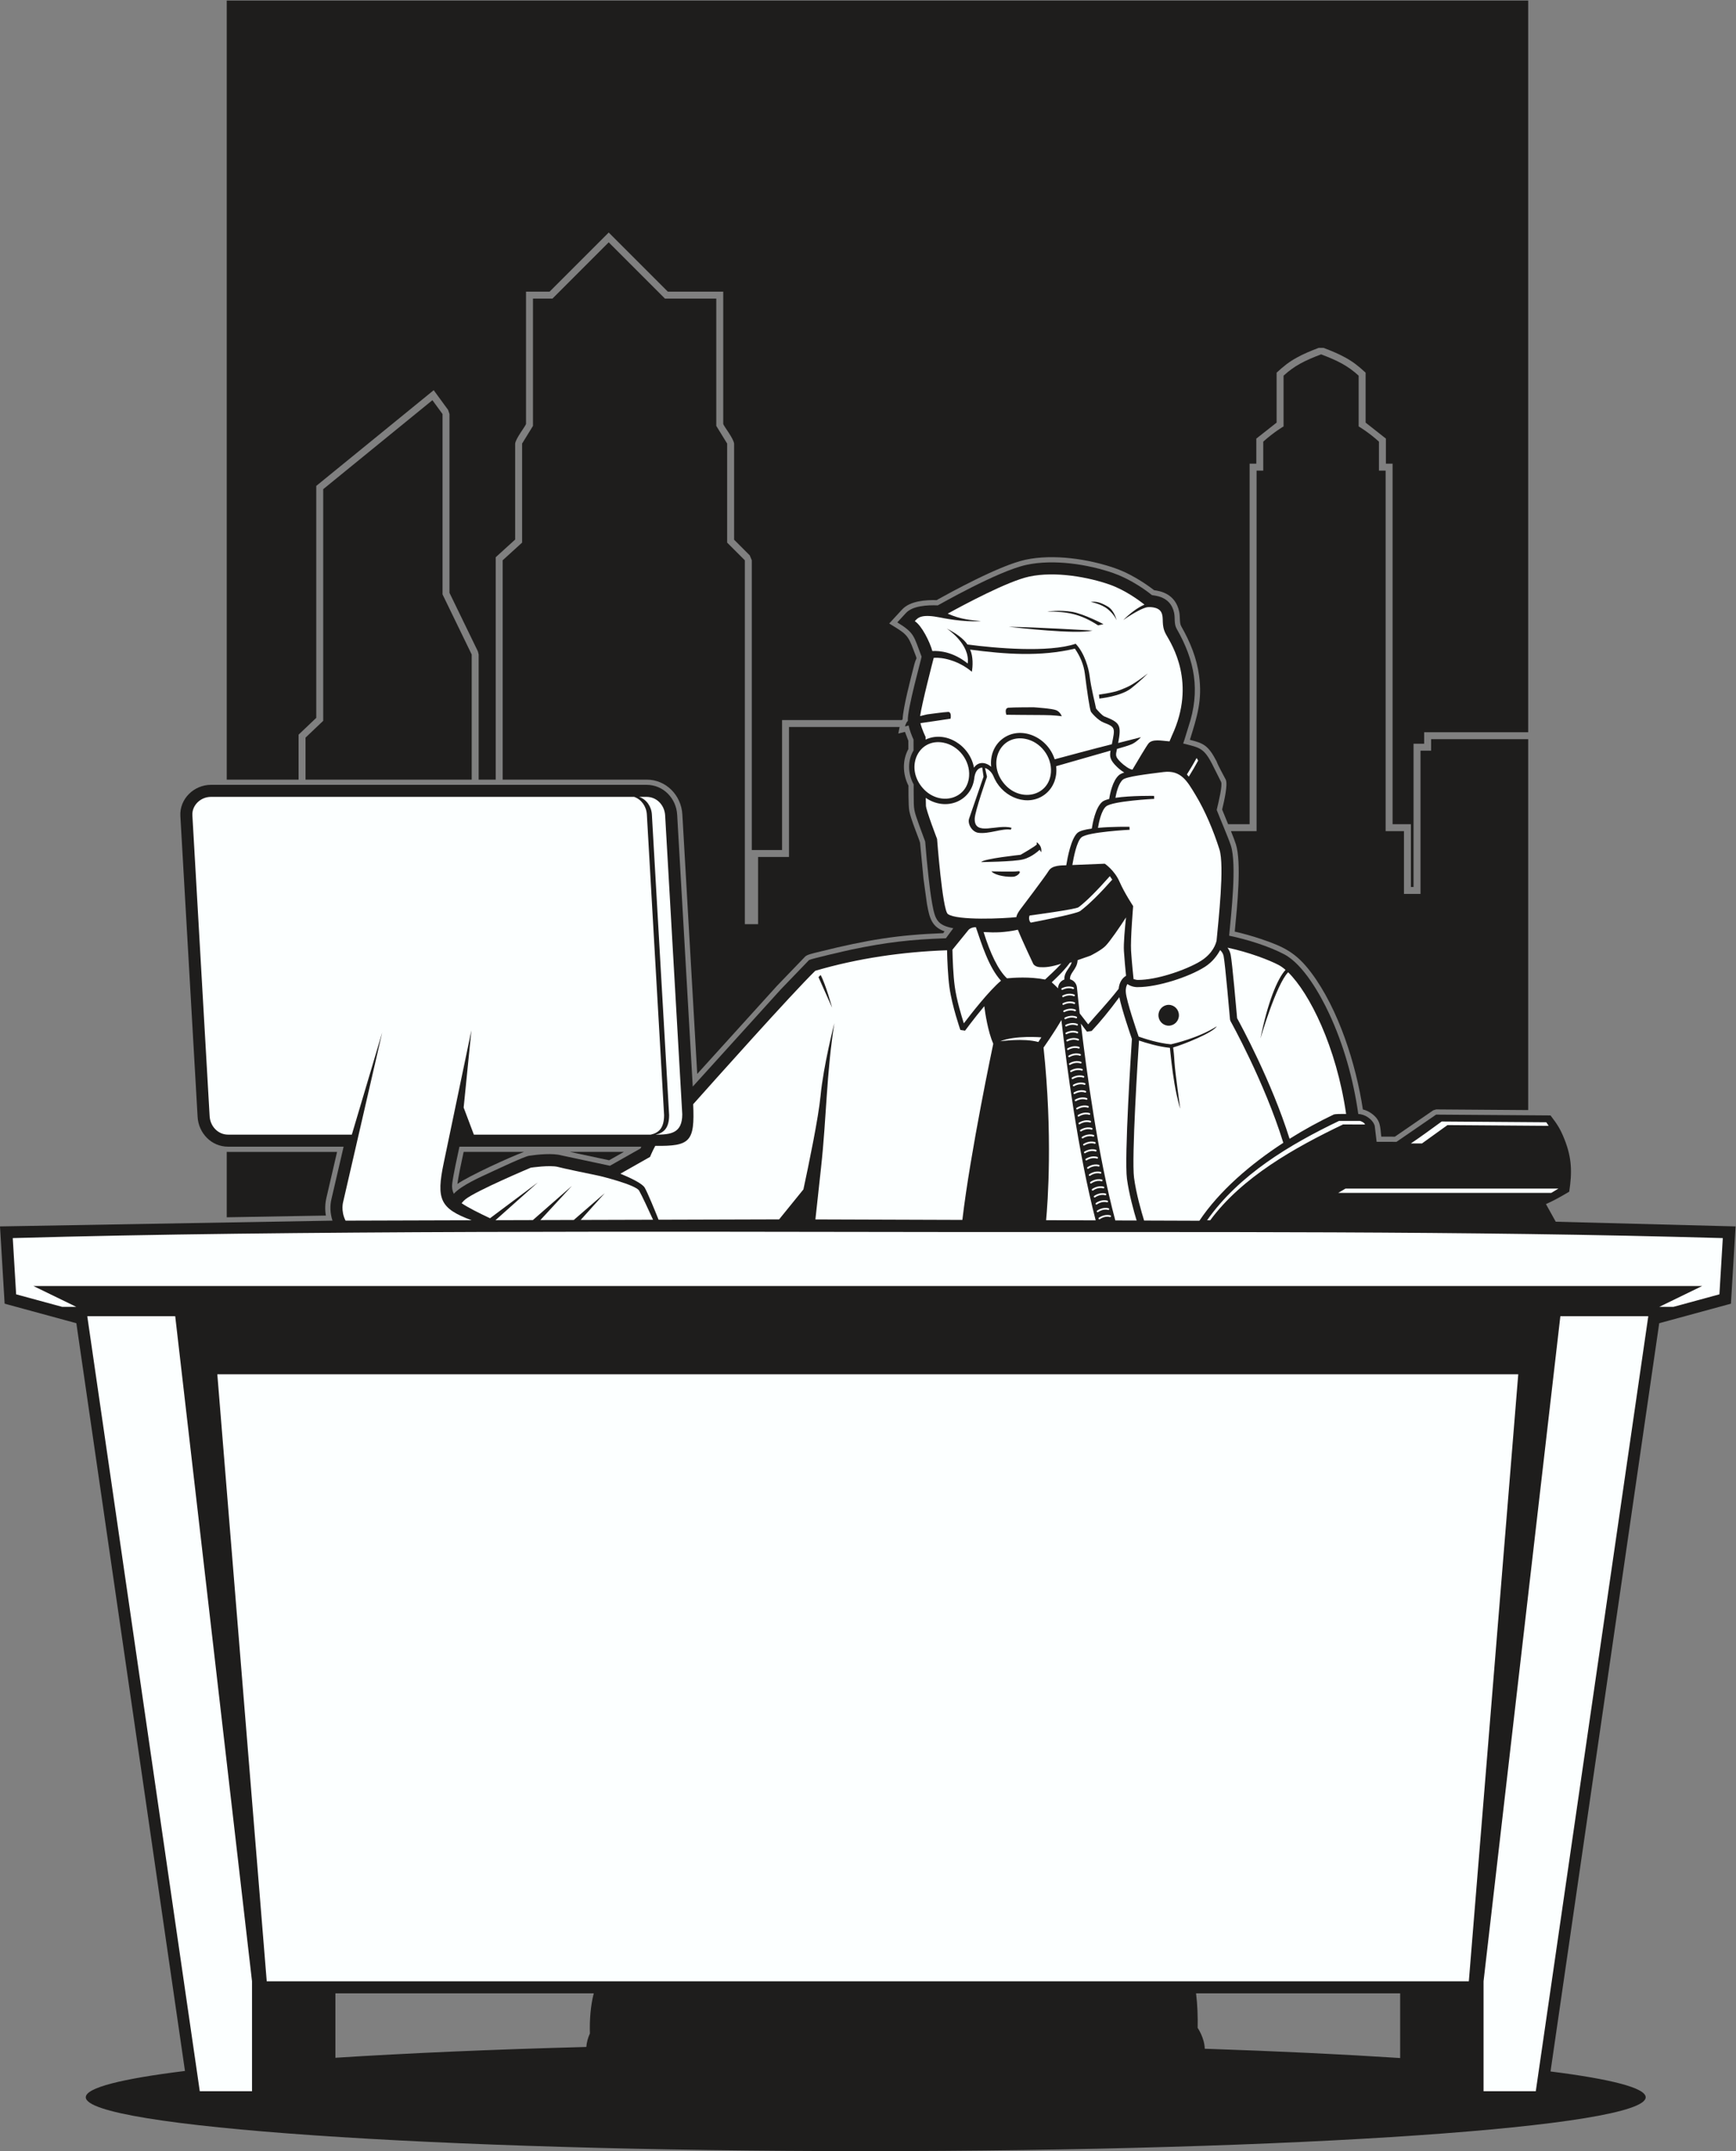 <?xml version="1.0" encoding="UTF-8" standalone="no"?>
<svg
   xmlns:dc="http://purl.org/dc/elements/1.1/"
   xmlns:cc="http://creativecommons.org/ns#"
   xmlns:rdf="http://www.w3.org/1999/02/22-rdf-syntax-ns#"
   xmlns:svg="http://www.w3.org/2000/svg"
   xmlns="http://www.w3.org/2000/svg"
   viewBox="0 0 666.08 825.187"
   height="825.187"
   width="666.08"
   xml:space="preserve"
   id="svg2"
   version="1.1"><rect x="0" y="0" width="666.08" height="825.187" fill="#808080" stroke="none"/><defs
     id="defs6" /><g
     transform="matrix(1.333,0,0,-1.333,0,825.187)"
     id="g10"><g
       transform="scale(0.1)"
       id="g12"><path
         id="path14"
         style="fill:#1e1d1c;fill-opacity:1;fill-rule:evenodd;stroke:none"
         d="M 4398.71,6188.91 V 4083.3 h -299.47 v -33.08 h -30.55 v -412.27 h -7.58 v 180.64 h -52.72 v 1037.5 h -19.27 v 72.17 l -58.4,46.01 v 143.75 c -20.67,18.94 -34.84,30.49 -58.54,43.6 -18.08,9.98 -38.06,18.47 -62.51,27.75 h -14.06 c -24.44,-9.28 -44.42,-17.77 -62.47,-27.75 -23.75,-13.11 -37.87,-24.66 -58.57,-43.6 v -143.75 l -58.42,-46.01 v -72.17 h -19.24 v -1037.5 h -61.93 l -17.21,42.18 c 6.23,26.07 16.88,72.59 10.29,86.28 -6.68,13.36 -22.04,39.9 -26.25,52.38 -24.35,47.03 -38.49,52.2 -76.89,61.99 21.01,67.35 36.13,114.2 26.42,185.26 -6.58,48.1 -24.35,94.33 -51.32,141.5 -5.66,9.91 -2.62,26 -5.81,41.56 -11.03,53.4 -56.19,59.97 -72.18,62.22 -1.46,0.63 -51.66,41.98 -112.09,63.17 -75.98,26.66 -178.12,41.83 -258.5,24.46 -75.31,-16.29 -218.44,-95.57 -252.24,-114.27 -2,-1.12 -2.19,-1.61 -2.41,-1.94 -31.77,0.94 -77.2,-1.96 -100.19,-26.92 l -37.17,-40.33 c 47.99,-29.54 53.4,-30.83 70.78,-78.11 11.74,-32 8.34,-13.34 1.52,-39.64 -11.09,-42.81 -32.42,-125.12 -33.59,-157.15 -0.7,-0.98 -1.29,-1.97 -1.89,-2.93 h -345.19 v -374 h -87.14 v 833.75 l -5.86,14.14 -45.02,45.03 v 276.68 c -2.24,15.99 -29.21,49.05 -31.32,56.51 v 380.72 h -159.45 l -170.18,170.2 -170.19,-170.2 h -67.83 v -380.72 c -2.11,-7.46 -29.07,-40.52 -31.3,-56.51 v -276.17 l -55.97,-50.89 v -639.98 h -49.07 v 360.05 l -2.04,8.68 -81.92,168.82 v 514.53 l -3.91,11.78 -41.52,56.82 -338.035,-275.43 v -667.5 l -50.891,-48.34 V 3946.86 H 652.617 V 6188.91 H 4398.71 v 0" /><path
         id="path16"
         style="fill:#1e1d1c;fill-opacity:1;fill-rule:evenodd;stroke:none"
         d="M 4398.71,4063.3 V 2995.88 l -264.91,1.92 -8.51,-2.63 -110.33,-75.81 -39.18,0.12 c -3.44,28.96 -1.1,47.31 -28.09,66.69 -7.48,5.36 -16.09,9.42 -24.82,11.56 -19.42,128.25 -69.65,289.07 -149.49,394.66 -43.19,57.15 -78.72,73.82 -143.66,95.81 -25.31,8.57 -51.5,15.81 -75.66,21.32 7.01,71.91 20.02,198.7 3.17,251.73 -2.87,9.04 -8.15,22.64 -14.09,37.34 h 73.77 v 1037.5 h 19.24 v 83.4 c 30.7,27.75 58.42,43.81 58.42,43.81 v 146.04 c 31.41,28.75 61,43.51 108.07,61.34 47.08,-17.83 76.68,-32.59 108.06,-61.34 V 4963.3 c 0,0 27.77,-16.06 58.42,-43.81 v -83.4 h 19.26 v -1037.5 h 52.73 v -180.64 h 47.6 v 412.27 h 30.54 v 33.08 h 279.46 v 0 z M 652.617,2687.38 v 188.26 c 1.324,-0.07 2.656,-0.09 3.992,-0.09 h 313.59 l -30.289,-130.5 c -4.308,-17.75 -4.984,-34.87 -1.906,-52.73 l -285.387,-4.94 v 0 z m 226.801,1259.48 v 120.9 l 50.887,48.34 v 666.59 l 314.325,256.11 29.14,-39.86 v -519.01 l 83.96,-173.02 V 3946.86 H 879.418 v 0 z m 567.382,0 v 631.19 l 55.97,50.89 v 284.96 l 31.3,50.88 v 366.35 h 56.12 l 161.9,161.92 161.91,-161.92 h 147.72 v -366.35 l 31.3,-50.88 v -284.96 l 50.89,-50.89 V 3530.93 h 38.12 v 193.36 h 89.03 v 374.01 h 318.39 l -3.77,-18.8 19.12,4.79 9.73,-25.5 0.08,-23.99 c -8.56,-15.56 -12.86,-33.32 -12.82,-51.54 0.06,-18.05 4.38,-36.6 13.11,-53.87 0.29,-1.11 -0.72,-55.58 2.36,-72.55 4.56,-25.21 28.85,-82 31.02,-91.63 l 9.86,-103.49 10.16,-73.81 h 0.07 c 7.11,-39.64 13.95,-65.02 50.34,-77.67 l -3.83,-5.22 c -131.72,-4.94 -218.77,-19.47 -352.48,-52.54 -23.2,-5.74 -38.26,-8.84 -44.51,-14.53 l -81,-84.1 -230,-253.91 -42.83,746.83 c -3.16,55.09 -46.74,100.09 -102.77,100.09 H 1446.8 v 0 z m 349,-1071.31 h -155.16 l 112.63,-24.08 42.53,24.08 v 0 z m -287.59,0 h -173.68 c -6.21,-28.64 -14.96,-69.37 -18,-92.26 33.47,23.51 152.69,78.07 191.68,92.26 v 0 0" /><path
         id="path18"
         style="fill:#1e1d1c;fill-opacity:1;fill-rule:evenodd;stroke:none"
         d="m 957.055,2677.71 c -6.821,20.3 -8.008,42.93 -2.563,64.01 l 34.567,148.83 h -332.45 c -48.101,0 -85.132,38.81 -87.836,85.91 l -49.628,865.53 c -2.832,49.38 39.214,89.87 87.832,89.87 H 1861.29 c 48.1,0 85.13,-38.81 87.84,-85.91 l 44.86,-782.48 253.7,280.01 80.99,84.09 c 6.86,4.02 106.89,26.98 120.77,29.89 101.45,21.23 171.12,29.34 273.22,32.89 l 21.25,28.85 c -46.15,8.75 -52.44,24.43 -60.85,71.35 -4.3,24.02 -7.29,48.57 -10.03,72.81 -3.94,34.93 -7.28,70.1 -9.98,105.16 -5.6,14.62 -11.01,29.37 -16.24,44.1 -17.57,49.61 -16.51,44.72 -16.9,93.26 l -0.08,27.23 c -17.57,32.21 -17.29,69.72 -0.29,97.67 l -0.08,31.25 c -5.64,12.33 -11.15,26.98 -14.18,40.7 -6.53,-1.68 -10.24,-2.95 -10.24,-2.95 0,0 1.57,9.56 8.11,16.27 -2.75,31.04 40.06,182.09 39.51,184.71 -22.94,59.53 -19.45,67.56 -69.9,98.61 l 24.86,26.95 c 19.3,20.96 62.13,23.14 91.66,22 1.59,0.39 172.27,98.65 255.3,116.61 77.4,16.73 176.56,2 250.43,-23.91 36.7,-12.88 78.67,-37.33 110.64,-63.11 4.77,-1.86 53.59,-1.16 63.89,-51.17 3.36,-16.28 -0.88,-31.39 7.46,-46 52.13,-91.21 68.55,-177.85 33.94,-281.22 -2.44,-7.31 -12.4,-41.45 -15.31,-48.64 45.82,-11.95 58.62,-11.47 82.87,-58.31 l 26.19,-52.2 c 4.75,-8.8 -6.95,-57.4 -12.55,-80.68 8.63,-22.85 33.51,-79.94 40.85,-102.95 17.13,-53.85 0.94,-195.02 -5.09,-259.02 50.8,-10.54 114.02,-29.97 158.94,-53.81 55.12,-29.3 103.67,-116.24 129.13,-170.8 41.89,-89.81 69.78,-189.89 83.69,-288.62 19.25,-0.13 41.99,-15.63 47.34,-34.01 l 5.45,-45.91 57.09,-0.16 114.18,78.45 329.24,-2.39 c 18.85,-24.67 27.93,-37.86 40.21,-68.74 21.52,-54.16 22.13,-95.55 13.59,-150.75 -22.95,-13.49 -41.07,-24.09 -66.91,-35.67 l 28.18,-50.72 517.57,-13.49 v -0.18 L 4982.3,2438.75 4775.85,2382.53 4462.99,229.25 C 4637.61,207.195 4736.89,181.902 4736.89,155 4736.89,69.394 3731.79,0 2491.9,0 1252.02,0 246.898,69.394 246.898,155 c 0,27.48 103.75,53.293 285.504,75.684 L 219.766,2382.53 13.324,2438.75 0,2661.1 l 957.055,16.61 v 0 z M 4030.19,267.891 v 186.203 h -587.5 c 4.12,-32.785 5.25,-68.266 4.58,-99.36 0,0 19.78,-28.847 20.44,-60.105 207.23,-6.926 396.7,-15.977 562.48,-26.738 v 0 z m -2342.55,31.855 c 1.07,13.309 4.7,26.856 10.31,38.738 -1.18,36.282 1.66,80.411 11.17,115.61 H 965.414 V 268.641 c 207.996,13.332 452.566,23.964 722.226,31.105 v 0 z m 158.38,2590.804 h -523.58 c -6.13,-28.36 -17.32,-78.91 -20.84,-106.25 -1.4,-10.9 0.39,-20.7 4.61,-29.34 22.09,24.56 77.68,48.77 107.84,62.75 16.71,7.77 95.17,44.67 108.59,46.68 25.57,3.84 68.38,7.91 92.83,1.22 l 140.21,-29.96 88.05,49.86 c 0.73,1.65 1.5,3.34 2.29,5.04 v 0 0" /><path
         id="path20"
         style="fill:#fcffff;fill-opacity:1;fill-rule:evenodd;stroke:none"
         d="m 3054.8,3417.13 c -17.19,-18.62 -38.48,-37.81 -46.7,-45.55 -43.55,8.83 -91.97,5.19 -109.67,3.51 -25.07,23.39 -48.14,71.59 -67.28,133.09 35.39,-1.99 60,-1.41 98.65,6.72 13.54,-33.79 44.38,-98.48 44.38,-98.48 0,0 4.96,-8.59 19.66,-9.31 14.68,-0.74 30.3,0.23 60.96,10.02 v 0 z m -201.19,265.72 c 0,0 63.34,-1.72 76.29,0.24 12.97,1.95 0.99,-14.43 -13.2,-15.64 -14.18,-1.24 -50.36,1.94 -63.09,15.4 v 0 z M 1328.69,2727.86 c 3.77,4.65 7.44,8.5 10.9,11.25 31.02,24.82 188.18,91.01 188.18,91.01 0,0 55.84,8.27 78.58,2.06 15.18,-4.13 79.16,-17.48 120.05,-25.91 0.28,-0.1 103.19,-24.93 113.3,-42.38 7.66,-13.24 28.04,-57.33 40.03,-83.6 l -208.34,-0.58 69.45,77.24 -89.34,-77.3 -96.11,-0.29 90.66,98.23 -112.32,-98.29 -107.6,-0.32 121.94,108.64 -137.69,-103.03 c -32.34,15.35 -62.56,30.32 -81.69,43.27 v 0 z m 1932.95,855.03 c 0,0 -24.82,37.21 -39.3,70.3 -14.47,33.1 -42.38,51.7 -42.38,51.7 l -93.36,-3.82 c 3.63,22.15 12.65,68.14 26.23,79.72 18.5,15.71 138.24,21.75 138.61,21.75 l -0.42,8.59 c -0.22,0 -48.48,0.83 -90.69,-3.11 2.64,16.03 9.67,50.07 23.34,61.69 18.51,15.72 138.24,21.75 138.59,21.76 l -0.41,8.58 c -0.27,-0.01 -66.11,1.16 -111.28,-5.52 2.73,15.27 9.11,41.76 21.69,52.43 10.1,8.61 67.82,15.58 116.76,21.75 50.53,6.35 68.4,-26.74 91.78,-65.28 28.49,-46.9 52.46,-104.7 69.14,-157.2 15.02,-47.22 -2.87,-205.27 -8.15,-262.46 -1.89,-9.11 -10.33,-36.34 -44.45,-58.16 -19.7,-12.57 -54.61,-27.93 -92.05,-39.3 -30.7,-9.33 -62.97,-15.9 -89.57,-15.9 -2.4,-0.18 -8.34,0.88 -12.89,2.34 -0.02,0.14 -5.12,48.11 -7.19,81.66 -1.99,32.23 5.94,128.29 6,128.48 v 0 z m -192.54,117.47 c -11.88,-0.5 -40.45,0.93 -50.55,-15.91 -9.3,-15.5 -78.49,-106.74 -78.49,-106.74 0,0 -13.85,-16.85 -14.55,-26.52 -33.54,-4.06 -170.71,-10.55 -197.27,8.92 -15.51,11.37 -31.01,216.1 -31.01,216.1 0,0 -31.02,80.68 -32.06,95.14 -0.19,2.66 -0.35,11.1 -0.47,23.04 57.64,-39.5 129.87,-10.8 139.38,54.4 0.72,4.9 0.72,7.34 2.21,12.3 4.1,13.89 12.13,19.97 20.94,20.38 l 3.74,-26.16 -41.68,-120.99 c -4.7,-14.98 8.56,-38.07 26.72,-40.5 30.71,-4.09 67.5,13.15 93.48,9.07 l 2.15,5.2 c -40.63,12.28 -108.09,-25.86 -106,27.09 0.88,21.55 35.34,119.78 35.34,119.78 l -5.69,25.41 c 9.03,-2.85 17.4,-10.53 22.77,-20.57 1.35,-2.53 3.44,-7.82 5.18,-11.36 26.89,-54.85 96.97,-80.76 144.8,-43.81 24.65,19.02 35.57,49.76 31.98,80.87 l 156.58,44.87 c -3.05,-16.91 -1.97,-27.01 18.44,-46.81 6.15,-5.96 13.38,-11.67 20.97,-16.29 -6.65,-2.16 -11.8,-4.56 -14.88,-7.18 -18.75,-15.95 -26.29,-54.48 -28.5,-68.96 -9.02,-2.2 -16.09,-4.92 -20.07,-8.29 -19.59,-16.67 -27.8,-62.63 -29.92,-76.82 -18.66,-2.59 -34.19,-6.41 -40.9,-12.1 -18.58,-15.78 -29.11,-71.54 -32.64,-93.56 v 0 z m -172.38,433.18 c 0,0 75.83,-0.86 106.83,-0.86 31.02,0 52.56,-3.46 52.56,-3.46 0,0 -3.85,12.07 -15.5,17.24 -11.63,5.17 -65.48,8.61 -65.48,8.61 0,0 -59.47,0 -72.4,-1.28 -12.91,-1.29 -6.01,-20.25 -6.01,-20.25 v 0 z m -72.33,-423.93 c 0,0 93.93,0.85 120.65,7.74 26.7,6.9 47.38,27.59 47.38,27.59 l 4.53,-7.12 c 2.17,12.32 -3.16,21.77 -12.5,28.65 0,0 -1.5,-2.35 0,-5.38 1.52,-3.02 -46.95,-30.59 -46.95,-30.59 0,0 -106.43,-11.2 -113.11,-20.89 v 0 z m -20.92,271.6 c -11.91,65.09 -82.52,107.87 -139.33,80.8 v 7.87 c 0,0 -10.55,21.08 -14.82,39.5 26.32,3.65 86.75,12.86 86.75,12.86 0,0 3.89,19.6 -6.88,19.42 -10.78,-0.2 -59.8,-6.97 -59.8,-6.97 0,0 -9.73,-2.11 -21.01,-5.02 5.35,37.03 35.83,154.63 39.21,167.6 24.57,2.28 71.35,-7.45 109.71,-40.05 2.95,15.59 4.09,44.51 -4.98,63.8 100.96,-13.25 201.7,-20.94 301.56,2.78 14.63,-21.11 25.55,-45.62 28.85,-72.81 5.78,-47.19 14.13,-103.57 17.41,-108.88 2.01,-3.23 19.92,-24.73 37.18,-31.25 34.16,-12.9 32.28,-16.29 22.95,-62.19 -52.97,-13.28 -140.47,-36.83 -164.53,-43.33 -20.94,65.71 -99.26,98.35 -150.74,58.59 -24.44,-18.89 -35.4,-49.3 -32.05,-80.18 -15.88,14.08 -37.13,15.79 -49.48,-2.54 v 0 0" /><path
         id="path22"
         style="fill:#fcffff;fill-opacity:1;fill-rule:evenodd;stroke:none"
         d="m 3096.13,4337.84 c 26.09,-27.12 37.73,-72.53 40.1,-92.08 4.59,-37.68 16.74,-82.83 18.67,-94.47 4.28,-5.08 17.23,-19.92 24.06,-22.65 45.12,-17.67 49.3,-24.8 39.55,-76.39 l 65.53,16.66 c 0,0 -10.35,-11.64 -23.28,-18.52 -9.18,-4.92 -32.74,-11.56 -45.59,-14.98 -4.12,-19.2 -5.82,-22.38 11.86,-39.53 6.7,-6.5 23.18,-19.49 32.56,-20.31 15.13,25.68 41.3,69.76 46.5,75.72 11.45,13.07 36.29,7.64 60.18,5.64 l 7.2,17.08 c 70.3,150.97 0,260.58 -16.56,289.54 -16.54,28.94 -5.16,47.56 -14.47,65.13 -9.3,17.59 -39.3,14.48 -39.3,14.48 -11.82,-1.39 -38.34,-15.15 -70.07,-37.11 18.9,18.67 40.27,35.39 61.15,44.44 -17.05,13.51 -56.53,42.32 -100.67,57.81 -58.94,20.68 -155.1,39.29 -231.62,22.75 -60.74,-13.14 -185.29,-79.67 -234.1,-106.57 37.83,-16.69 67.05,-18.76 95.82,-21.28 -51.17,-4.14 -116.08,9.98 -116.08,9.98 -52.61,10.59 -64.53,1.49 -74.46,-10.35 19.88,-12.24 43.47,-59.92 50.48,-85.9 22.19,1.19 60.82,-2.95 101.82,-35.9 7.58,56.29 -60.27,100.65 -60.47,100.8 28.83,-14.92 49.12,-30.39 59.74,-46.09 79.14,-10.59 233.84,-24.28 311.45,2.1 v 0 z m 67.17,-146.34 1.05,-11.37 c 0,0 62.03,6.19 91.5,29.46 29.46,23.27 48.09,42.91 48.09,42.91 0,0 -38.8,-30.5 -59.49,-39.29 -20.66,-8.78 -29.98,-14.48 -81.15,-21.71 v 0 z m -260.02,195.16 c 23.79,-2.4 194.51,-22.3 241.45,-10.86 0,0 -162.35,9.84 -241.45,10.86 v 0 z m 236.25,71.35 c 0,0 29.47,-4.65 49.12,-20.69 19.65,-16.03 25.33,-32.05 25.33,-32.05 0,0 -6.07,28.48 -25.72,39.85 -19.65,11.38 -33.28,15.56 -48.73,12.89 v 0 z m -125.61,-27.39 c 57.56,0 95.59,-6.58 146.82,-39.82 l 15.41,3.42 c 0,0 -55.06,29.14 -89.69,35.35 -34.64,6.21 -72.54,1.05 -72.54,1.05 v 0 0" /><path
         id="path24"
         style="fill:#fcffff;fill-opacity:1;fill-rule:evenodd;stroke:none"
         d="m 1785.71,2812.81 85.34,48.32 c 0,0 6.08,15.29 15.08,31.79 100.63,-1.28 113.93,11.97 109.1,119.79 56.06,62.94 284.53,318.88 351.47,384.03 122.8,36.12 251.54,54.57 379.27,59.05 0.65,-29.05 2.37,-73.63 6.92,-106.83 7.34,-53.48 31.32,-122.28 31.4,-122.48 l 13.52,-2.05 c 0.15,0.18 25.76,35 55.33,70.41 2.64,-20.78 10.41,-72.59 25.82,-108.24 0,0 -66.15,-312.07 -88.92,-506.8 l -422.99,1.44 16.2,148.88 c 16.3,149.9 15.13,267.38 38.27,415.81 0,0 -31.32,-121.87 -39.61,-208.71 -6,-63.02 -34.29,-199.46 -49.39,-269.63 l -69.95,-86.23 -346.93,-1.02 c -10.37,25.95 -31.3,77.38 -39.91,92.25 -7.02,12.12 -41.06,28.26 -70.02,40.22 v 0 z m 1093.37,381.03 c 0,0 67.21,9.83 109.61,-2.07 l 8.79,13.44 c 0,0 -76.5,6.22 -118.4,-11.37 v 0 z m 654.16,269.43 c 62.28,-13.21 121.08,-36.04 147.33,-49.98 6.25,-3.33 12.84,-8.01 19.68,-13.95 -24.02,-25.86 -51.89,-95.66 -72.19,-197.48 0.12,0.48 45.01,155.07 79.67,190.59 61.25,-59.74 138.85,-213.98 166.88,-407.69 -14.77,0.12 -31.13,-0.03 -35.3,-1.48 -41.31,-19.68 -84.67,-43.22 -127.45,-70.05 -51.76,164.84 -140.16,327.29 -150.99,346.95 -1.65,19.02 -14.1,161.54 -18.64,183.16 -1.69,8.12 -5.06,14.7 -8.99,19.93 v 0 z m 160.58,-561.56 c -94.31,-61.4 -184.1,-138.37 -241.52,-224.28 l -159.14,0.56 c -7.14,23.06 -22.77,76.56 -28.93,122.98 -7.57,56.61 11.41,352.44 14.22,395.08 19.77,-6.75 55.94,-17.78 89.03,-21.05 1.32,-13.75 6.07,-61.91 13.09,-102.66 8.28,-48.07 16.54,-72.38 16.54,-72.38 0,0 -14.97,105.47 -16.54,134.43 -1.04,19.53 -2.8,34.22 -3.83,41.74 29.28,8.28 114.43,42.09 125.64,60.85 -52.15,-33.5 -123.99,-49.98 -131.97,-51.86 -35.2,3.11 -74.63,15.74 -92.91,22.17 -5,14.44 -35.18,102.28 -36.96,127.65 -0.86,12.03 1.84,19.35 4.57,23.58 13.05,-9.06 26.86,-9.01 30.73,-8.79 55.88,0.04 145.78,28.63 192.57,58.52 21.88,13.98 35.57,33.21 43.54,47.98 4.07,-3.55 8.4,-9.06 10.08,-17.09 4.47,-21.34 18.38,-182.38 18.43,-182.85 l 1.29,-4.12 c 0.28,-0.51 97.86,-174.99 152.07,-350.46 v 0 z m -329.9,397 c 16.27,0 29.47,-13.44 29.47,-30 0,-16.55 -13.2,-29.98 -29.47,-29.98 -16.29,0 -29.49,13.43 -29.49,29.98 0,16.56 13.2,30 29.49,30 v 0 z m -336.65,64.84 c 8.33,8.24 31.91,28.95 52.28,56.24 l 5.29,1.77 c -1.73,-6.76 -5.41,-12.2 -9.02,-17.5 -6.53,-9.66 -12.89,-19.02 -12.23,-32.42 -10.62,-3.77 -18.02,-13.85 -18.15,-25.37 -6.34,6.47 -12.46,12.34 -18.17,17.28 v 0 z m 74.47,63.76 c 21.26,7.3 36.71,12.85 36.71,12.85 0,0 30.3,14.8 43.41,27.91 13.1,13.11 42.87,56.79 59.21,82.24 -3.36,-31.49 -7.34,-75.61 -6.02,-96.68 1.45,-23.59 4.46,-54.9 6.12,-71.27 -13.26,-7.73 -19.92,-22.45 -21.19,-37.4 -31.31,-40.33 -66.1,-76.58 -87.72,-102.4 -5.95,7.85 -14.51,18.96 -24.49,31.52 -5.18,45.98 -7.85,74.06 -7.89,74.39 -1.08,11.67 -9.38,20.93 -20.08,23.8 -0.29,9.47 4.24,16.16 8.91,23.04 6.19,9.1 12.55,18.48 13.03,32 v 0 z m 9.43,-182.65 c 10.64,-13.78 17.44,-23.04 17.5,-23.14 l 13.56,2.07 c 22.53,23.85 50.76,57.74 79.63,97.14 7.24,-36.06 31.73,-107.41 36.2,-120.25 -1.87,-27.94 -22.34,-341.79 -14.29,-402.19 5.89,-44.06 19.88,-94.05 27.81,-120.24 l -61.29,0.21 c -49.65,184.2 -82.97,429.45 -99.12,566.4 v 0 z m 42.65,-566.19 -142.73,0.49 c 4.57,49.11 19.36,245.24 -7.4,496.8 0,0 29.98,42.25 51.36,79.24 15.12,-131.09 48.27,-382.53 98.77,-576.53 v 0 z m -412.38,778.93 45.02,55.41 c 0,0 5.7,9.26 22.4,9.46 16.88,-49.2 37.05,-115.38 72.35,-154.12 -34.88,-29.4 -86.41,-95.61 -106.94,-122.68 -7.24,22.48 -20.88,68 -26.05,105.55 -4.51,32.86 -6.17,77.71 -6.78,106.38 v 0 z m -379.37,-72.77 -6.19,-6.21 39.29,-87.89 c 0,0 -18.62,67.74 -33.1,94.1 v 0 0" /><path
         id="path26"
         style="fill:#fcffff;fill-opacity:1;fill-rule:evenodd;stroke:none"
         d="m 994.648,2677.72 c -14.753,28.84 -6.621,55.17 -6.621,55.17 l 112.123,486.47 -87.46,-294.14 H 656.609 c -29.25,0 -51.55,24.01 -53.218,53.24 l -49.637,865.5 c -1.676,29.22 23.949,53.24 53.223,53.24 H 1825.34 c 20.72,-7.22 35.21,-27.31 36.55,-50.7 l 49.63,-865.39 c -0.17,-36.9 -15.07,-50.82 -38.82,-55.97 -4.48,0.04 -9.05,0.08 -13.71,0.08 h -495.03 l -29.39,77.92 22.29,222.25 -79.81,-382.34 c -21.68,-103.95 -10.51,-130.55 80.54,-164.26 l -362.942,-1.07 v 0 z M 1839.82,3897.2 h 21.47 c 29.27,0 51.54,-24.02 53.22,-53.24 l 49.33,-860.35 c -0.23,-53.85 -32.03,-58.47 -76.99,-58.52 23.95,5.08 38.99,18.95 39.15,56.02 l -49.63,865.39 c -1.35,23.39 -15.82,43.48 -36.55,50.7 v 0 0" /><path
         id="path28"
         style="fill:#fcffff;fill-opacity:1;fill-rule:evenodd;stroke:none"
         d="M 4227.85,488.762 H 767.758 L 625.531,2235.61 H 4370.09 L 4227.85,488.762 v 0 0" /><path
         id="path30"
         style="fill:#fcffff;fill-opacity:1;fill-rule:evenodd;stroke:none"
         d="m 36.742,2627.48 c 796.856,22.95 1881.328,18.36 2678.468,17.51 744.59,-0.79 1499.48,3.97 2243.65,-17.51 l -9.7,-161.82 -132.27,-36.02 h -40.78 l 123.36,59.96 H 96.121 L 219.48,2429.64 h -40.75 l -132.285,36.02 -9.703,161.82 v 0 z M 274.766,2402.75 h 229.55 L 725.383,488.762 V 172.391 H 575.051 L 251.199,2402.75 h 23.567 v 0 z m 4469.624,0 L 4420.56,172.391 H 4270.21 V 488.762 L 4491.3,2402.75 h 253.09 v 0 0" /><path
         id="path32"
         style="fill:#fcffff;fill-opacity:1;fill-rule:evenodd;stroke:none"
         d="m 2715.06,4053.34 c -69.75,12.91 -109.01,-66.4 -63.21,-125.71 45.92,-59.48 132.46,-41.2 137.56,29.33 3.26,44.81 -30.18,88.22 -74.35,96.38 v 0 z m 235.6,10.98 c -69.69,12.91 -109.02,-66.34 -63.22,-125.66 45.93,-59.45 132.42,-41.2 137.54,29.31 3.26,44.85 -30.22,88.2 -74.32,96.35 v 0 0" /><path
         id="path34"
         style="fill:#fcffff;fill-opacity:1;fill-rule:evenodd;stroke:none"
         d="m 2807.73,4182.44 c 0,0 2.15,-58.59 5.59,-65.05 3.47,-6.48 12.5,-7.76 12.5,-7.76 0,0 -7.31,6.46 -9.03,16.37 -1.73,9.9 -9.06,56.44 -9.06,56.44 v 0 0" /><path
         id="path36"
         style="fill:#fcffff;fill-opacity:1;fill-rule:evenodd;stroke:none"
         d="m 3133.02,2827.36 c -1.13,-0.82 -2.69,-0.57 -3.51,0.53 -0.82,1.1 -0.57,2.68 0.51,3.5 0.07,0.03 15.66,11.72 33.16,6.84 1.33,-0.36 2.11,-1.74 1.74,-3.06 -0.37,-1.32 -1.74,-2.12 -3.06,-1.73 -15.16,4.2 -28.8,-6.05 -28.84,-6.08 v 0 z m -169.43,728.44 c 0.37,0.04 132.5,17.54 140.96,23.88 22.97,17.23 54.8,49.5 90.02,89.4 l 6.87,-10.05 c -34.49,-38.95 -66.64,-71.12 -92.32,-90.37 -11.51,-8.64 -141.8,-33.25 -142.17,-33.31 -5.06,4.03 -6.21,14.76 -3.36,20.45 v 0 z m 452.79,406.04 c 11.23,17.71 20.71,33.7 27.93,47.25 l 4.42,-7.35 c -7.34,-13.7 -16.46,-29.36 -26.97,-46.37 -1.53,2.01 -3.31,4.18 -5.38,6.47 v 0 z M 4485.66,2769.9 h -612.91 l -20.93,-12.4 h 613.16 l 20.68,12.4 v 0 z m -571.13,194.82 c 11.91,-3.82 13.98,-9.08 13.98,-9.08 l 0.22,-1.25 c -19.26,0.13 -43.93,0.05 -63.17,0.05 -138.63,-66.4 -290.42,-151.3 -382.17,-275.75 l -8.98,0.1 c 92.09,130.81 237.64,217.77 380.02,286.01 20.04,0 40.06,0.06 60.1,-0.08 v 0 z m 235.24,-1.71 300.91,-2.21 c 0,0 2.77,-3.6 6.87,-10.25 l -291.24,2.12 -73.4,-52.87 h -32.04 c 30.24,20.16 59.38,41.96 88.9,63.21 v 0 z m -1091.14,379.04 c -1.21,-0.67 -2.72,-0.25 -3.4,0.96 -0.68,1.19 -0.25,2.71 0.96,3.4 0.04,0.02 16.99,9.65 33.75,2.62 1.27,-0.52 1.88,-2 1.33,-3.27 -0.53,-1.28 -1.98,-1.87 -3.25,-1.33 -14.5,6.07 -29.35,-2.36 -29.39,-2.38 v 0 z m 14.3,-148.34 c -1.19,-0.66 -2.72,-0.25 -3.4,0.96 -0.65,1.21 -0.24,2.73 0.97,3.4 0.04,0.02 17,9.66 33.74,2.62 1.27,-0.52 1.87,-1.98 1.36,-3.27 -0.55,-1.27 -2.03,-1.87 -3.3,-1.33 -14.49,6.08 -29.33,-2.36 -29.37,-2.38 v 0 z m -2.41,20.84 c -1.21,-0.68 -2.73,-0.25 -3.41,0.95 -0.67,1.2 -0.25,2.72 0.96,3.39 0.04,0.04 16.99,9.67 33.75,2.63 1.28,-0.52 1.87,-1.99 1.34,-3.26 -0.53,-1.27 -2.01,-1.87 -3.28,-1.35 -14.49,6.09 -29.32,-2.34 -29.36,-2.36 v 0 z m -0.72,22.29 c -1.19,-0.68 -2.71,-0.24 -3.38,0.95 -0.7,1.21 -0.27,2.73 0.94,3.4 0.04,0.02 17,9.67 33.75,2.63 1.27,-0.52 1.88,-2 1.35,-3.27 -0.55,-1.26 -2.01,-1.86 -3.28,-1.34 -14.48,6.09 -29.34,-2.35 -29.38,-2.37 v 0 z m -2.42,20.84 c -1.21,-0.67 -2.72,-0.25 -3.4,0.95 -0.68,1.19 -0.25,2.72 0.96,3.4 0.04,0.02 16.99,9.67 33.75,2.62 1.27,-0.52 1.88,-1.99 1.34,-3.26 -0.54,-1.27 -1.99,-1.88 -3.26,-1.35 -14.5,6.09 -29.35,-2.34 -29.39,-2.36 v 0 z m -3.2,20.41 c -1.19,-0.68 -2.72,-0.24 -3.4,0.95 -0.65,1.21 -0.24,2.73 0.96,3.4 0.04,0.02 17.01,9.67 33.76,2.63 1.27,-0.53 1.86,-2 1.35,-3.27 -0.56,-1.26 -2.03,-1.86 -3.3,-1.34 -14.49,6.09 -29.33,-2.35 -29.37,-2.37 v 0 z m -2.42,20.84 c -1.2,-0.67 -2.72,-0.25 -3.4,0.95 -0.67,1.19 -0.25,2.72 0.96,3.4 0.04,0.02 16.99,9.65 33.75,2.63 1.28,-0.53 1.87,-2 1.34,-3.27 -0.53,-1.27 -2.01,-1.88 -3.28,-1.35 -14.49,6.09 -29.32,-2.34 -29.37,-2.36 v 0 z m -0.71,22.28 c -1.21,-0.67 -2.71,-0.25 -3.38,0.96 -0.7,1.21 -0.27,2.72 0.94,3.4 0.04,0.02 17,9.66 33.75,2.62 1.27,-0.52 1.89,-1.98 1.35,-3.27 -0.55,-1.27 -2,-1.87 -3.27,-1.33 -14.49,6.08 -29.35,-2.36 -29.39,-2.38 v 0 z m 14.14,-152.08 c -1.17,-0.75 -2.71,-0.4 -3.45,0.77 -0.73,1.16 -0.38,2.7 0.76,3.44 0.06,0.04 16.48,10.55 33.57,4.41 1.31,-0.45 1.99,-1.89 1.52,-3.18 -0.46,-1.29 -1.91,-1.97 -3.2,-1.52 -14.8,5.31 -29.18,-3.91 -29.2,-3.92 v 0 z m 22.15,-147.36 c -1.15,-0.75 -2.69,-0.39 -3.42,0.77 -0.76,1.16 -0.4,2.7 0.75,3.44 0.05,0.03 16.48,10.55 33.57,4.42 1.29,-0.47 1.97,-1.89 1.52,-3.19 -0.45,-1.3 -1.91,-1.99 -3.2,-1.53 -14.8,5.33 -29.18,-3.89 -29.22,-3.91 v 0 z m -3.5,20.66 c -1.17,-0.72 -2.73,-0.39 -3.47,0.78 -0.74,1.18 -0.39,2.71 0.78,3.44 0.04,0.03 16.48,10.57 33.57,4.41 1.3,-0.45 1.96,-1.88 1.51,-3.19 -0.47,-1.3 -1.88,-1.97 -3.19,-1.49 -14.82,5.3 -29.16,-3.93 -29.2,-3.95 v 0 z m -1.91,22.23 c -1.17,-0.74 -2.7,-0.38 -3.42,0.77 -0.76,1.16 -0.4,2.71 0.76,3.46 0.04,0.03 16.45,10.54 33.56,4.4 1.29,-0.46 1.97,-1.9 1.52,-3.18 -0.47,-1.3 -1.91,-1.97 -3.22,-1.52 -14.77,5.3 -29.16,-3.9 -29.2,-3.93 v 0 z m -3.53,20.67 c -1.14,-0.74 -2.7,-0.39 -3.44,0.77 -0.73,1.17 -0.39,2.71 0.78,3.45 0.04,0.04 16.46,10.55 33.57,4.41 1.3,-0.45 1.96,-1.89 1.49,-3.19 -0.45,-1.3 -1.88,-1.96 -3.17,-1.51 -14.82,5.31 -29.18,-3.91 -29.23,-3.93 v 0 z m -4.28,20.22 c -1.16,-0.74 -2.68,-0.38 -3.44,0.77 -0.74,1.18 -0.39,2.71 0.78,3.45 0.04,0.03 16.45,10.55 33.56,4.43 1.31,-0.47 1.97,-1.9 1.5,-3.2 -0.47,-1.31 -1.88,-1.99 -3.18,-1.52 -14.79,5.32 -29.18,-3.91 -29.22,-3.93 v 0 z m -3.51,20.68 c -1.18,-0.75 -2.72,-0.39 -3.45,0.78 -0.72,1.15 -0.39,2.71 0.77,3.44 0.05,0.02 16.46,10.56 33.55,4.41 1.31,-0.47 1.99,-1.9 1.54,-3.2 -0.48,-1.29 -1.93,-1.96 -3.22,-1.5 -14.8,5.3 -29.16,-3.91 -29.19,-3.93 v 0 z m -1.9,22.23 c -1.17,-0.75 -2.7,-0.41 -3.44,0.76 -0.74,1.17 -0.39,2.71 0.78,3.45 0.04,0.04 16.45,10.55 33.56,4.42 1.3,-0.46 1.97,-1.89 1.5,-3.2 -0.47,-1.3 -1.89,-1.98 -3.2,-1.51 -14.77,5.32 -29.16,-3.9 -29.2,-3.92 v 0 z m 22.85,-150.37 c -1.13,-0.77 -2.68,-0.45 -3.45,0.68 -0.79,1.14 -0.48,2.69 0.67,3.46 0.04,0.04 16.14,11.05 33.42,5.41 1.31,-0.41 2.03,-1.82 1.59,-3.14 -0.43,-1.31 -1.84,-2.03 -3.15,-1.6 -14.94,4.86 -29.04,-4.76 -29.08,-4.81 v 0 z m 26.55,-146.63 c -1.16,-0.77 -2.7,-0.48 -3.47,0.68 -0.76,1.14 -0.48,2.68 0.65,3.45 0.06,0.05 16.17,11.05 33.44,5.43 1.31,-0.43 2.03,-1.83 1.6,-3.16 -0.43,-1.32 -1.82,-2.03 -3.13,-1.59 -14.97,4.86 -29.06,-4.79 -29.09,-4.81 v 0 z m -4.15,20.56 c -1.15,-0.76 -2.69,-0.47 -3.46,0.69 -0.77,1.13 -0.48,2.68 0.65,3.44 0.06,0.03 16.15,11.06 33.42,5.42 1.34,-0.43 2.03,-1.84 1.62,-3.14 -0.43,-1.31 -1.83,-2.04 -3.15,-1.61 -14.94,4.86 -29.06,-4.78 -29.08,-4.8 v 0 z m -2.54,22.16 c -1.15,-0.76 -2.71,-0.47 -3.47,0.67 -0.77,1.16 -0.47,2.71 0.66,3.47 0.04,0.04 16.16,11.04 33.42,5.41 1.31,-0.43 2.03,-1.84 1.6,-3.16 -0.43,-1.29 -1.82,-2.02 -3.14,-1.6 -14.93,4.88 -29.03,-4.76 -29.07,-4.79 v 0 z m -4.15,20.55 c -1.14,-0.77 -2.7,-0.45 -3.46,0.68 -0.77,1.14 -0.47,2.7 0.66,3.48 0.04,0.03 16.17,11.02 33.42,5.41 1.31,-0.43 2.03,-1.85 1.6,-3.16 -0.41,-1.32 -1.82,-2.03 -3.13,-1.61 -14.94,4.87 -29.06,-4.76 -29.09,-4.8 v 0 z m -4.89,20.09 c -1.13,-0.77 -2.66,-0.46 -3.44,0.69 -0.78,1.13 -0.47,2.67 0.65,3.45 0.05,0.02 16.15,11.04 33.43,5.43 1.33,-0.43 2.03,-1.85 1.61,-3.16 -0.43,-1.32 -1.84,-2.04 -3.17,-1.61 -14.94,4.86 -29.04,-4.78 -29.08,-4.8 v 0 z m -4.12,20.56 c -1.15,-0.77 -2.7,-0.47 -3.46,0.67 -0.78,1.16 -0.48,2.7 0.65,3.47 0.06,0.03 16.15,11.03 33.43,5.41 1.31,-0.43 2.02,-1.84 1.62,-3.13 -0.43,-1.32 -1.87,-2.04 -3.18,-1.62 -14.94,4.87 -29.04,-4.77 -29.06,-4.8 v 0 z m -2.56,22.16 c -1.13,-0.76 -2.69,-0.46 -3.44,0.67 -0.8,1.15 -0.47,2.71 0.65,3.47 0.04,0.04 16.13,11.03 33.43,5.41 1.3,-0.43 2.02,-1.84 1.59,-3.16 -0.43,-1.29 -1.84,-2.02 -3.13,-1.59 -14.96,4.88 -29.06,-4.76 -29.1,-4.8 v 0 z m 60.19,-295.52 c -1.12,-0.82 -2.69,-0.59 -3.51,0.53 -0.82,1.1 -0.57,2.66 0.53,3.47 0.04,0.03 15.64,11.74 33.14,6.87 1.33,-0.36 2.11,-1.75 1.74,-3.08 -0.37,-1.33 -1.74,-2.1 -3.06,-1.74 -15.16,4.23 -28.8,-6.03 -28.84,-6.05 v 0 z m -5.04,20.36 c -1.09,-0.83 -2.67,-0.58 -3.49,0.53 -0.82,1.09 -0.57,2.66 0.51,3.48 0.04,0.04 15.68,11.72 33.18,6.86 1.31,-0.37 2.09,-1.75 1.72,-3.08 -0.37,-1.32 -1.75,-2.1 -3.07,-1.72 -15.15,4.19 -28.81,-6.05 -28.85,-6.07 v 0 z m -3.51,22.02 c -1.11,-0.81 -2.66,-0.57 -3.48,0.52 -0.82,1.13 -0.6,2.69 0.53,3.5 0.02,0.04 15.63,11.72 33.13,6.85 1.34,-0.37 2.11,-1.72 1.75,-3.06 -0.38,-1.33 -1.75,-2.1 -3.1,-1.74 -15.12,4.21 -28.79,-6.04 -28.83,-6.07 v 0 z m -5.04,20.37 c -1.09,-0.81 -2.67,-0.59 -3.48,0.51 -0.81,1.11 -0.6,2.69 0.53,3.49 0.04,0.05 15.63,11.75 33.15,6.87 1.34,-0.38 2.11,-1.75 1.75,-3.07 -0.37,-1.34 -1.77,-2.12 -3.1,-1.75 -15.13,4.22 -28.81,-6.02 -28.85,-6.05 v 0 z m -5.74,19.86 c -1.09,-0.82 -2.67,-0.6 -3.49,0.51 -0.8,1.11 -0.59,2.67 0.52,3.49 0.04,0.03 15.66,11.73 33.16,6.88 1.35,-0.38 2.11,-1.76 1.76,-3.1 -0.37,-1.32 -1.76,-2.11 -3.1,-1.73 -15.14,4.2 -28.81,-6.02 -28.85,-6.05 v 0 z m -5.02,20.35 c -1.11,-0.82 -2.66,-0.59 -3.48,0.53 -0.83,1.1 -0.6,2.67 0.51,3.48 0.04,0.03 15.65,11.73 33.16,6.86 1.33,-0.36 2.11,-1.75 1.74,-3.08 -0.37,-1.31 -1.77,-2.11 -3.1,-1.72 -15.14,4.19 -28.79,-6.04 -28.83,-6.07 v 0 z m -3.5,22.03 c -1.11,-0.82 -2.69,-0.59 -3.51,0.53 -0.82,1.09 -0.57,2.67 0.54,3.48 0.04,0.03 15.63,11.73 33.15,6.86 1.31,-0.37 2.09,-1.75 1.72,-3.08 -0.35,-1.32 -1.74,-2.09 -3.05,-1.73 -15.15,4.2 -28.82,-6.03 -28.85,-6.06 v 0 0" /></g></g></svg>